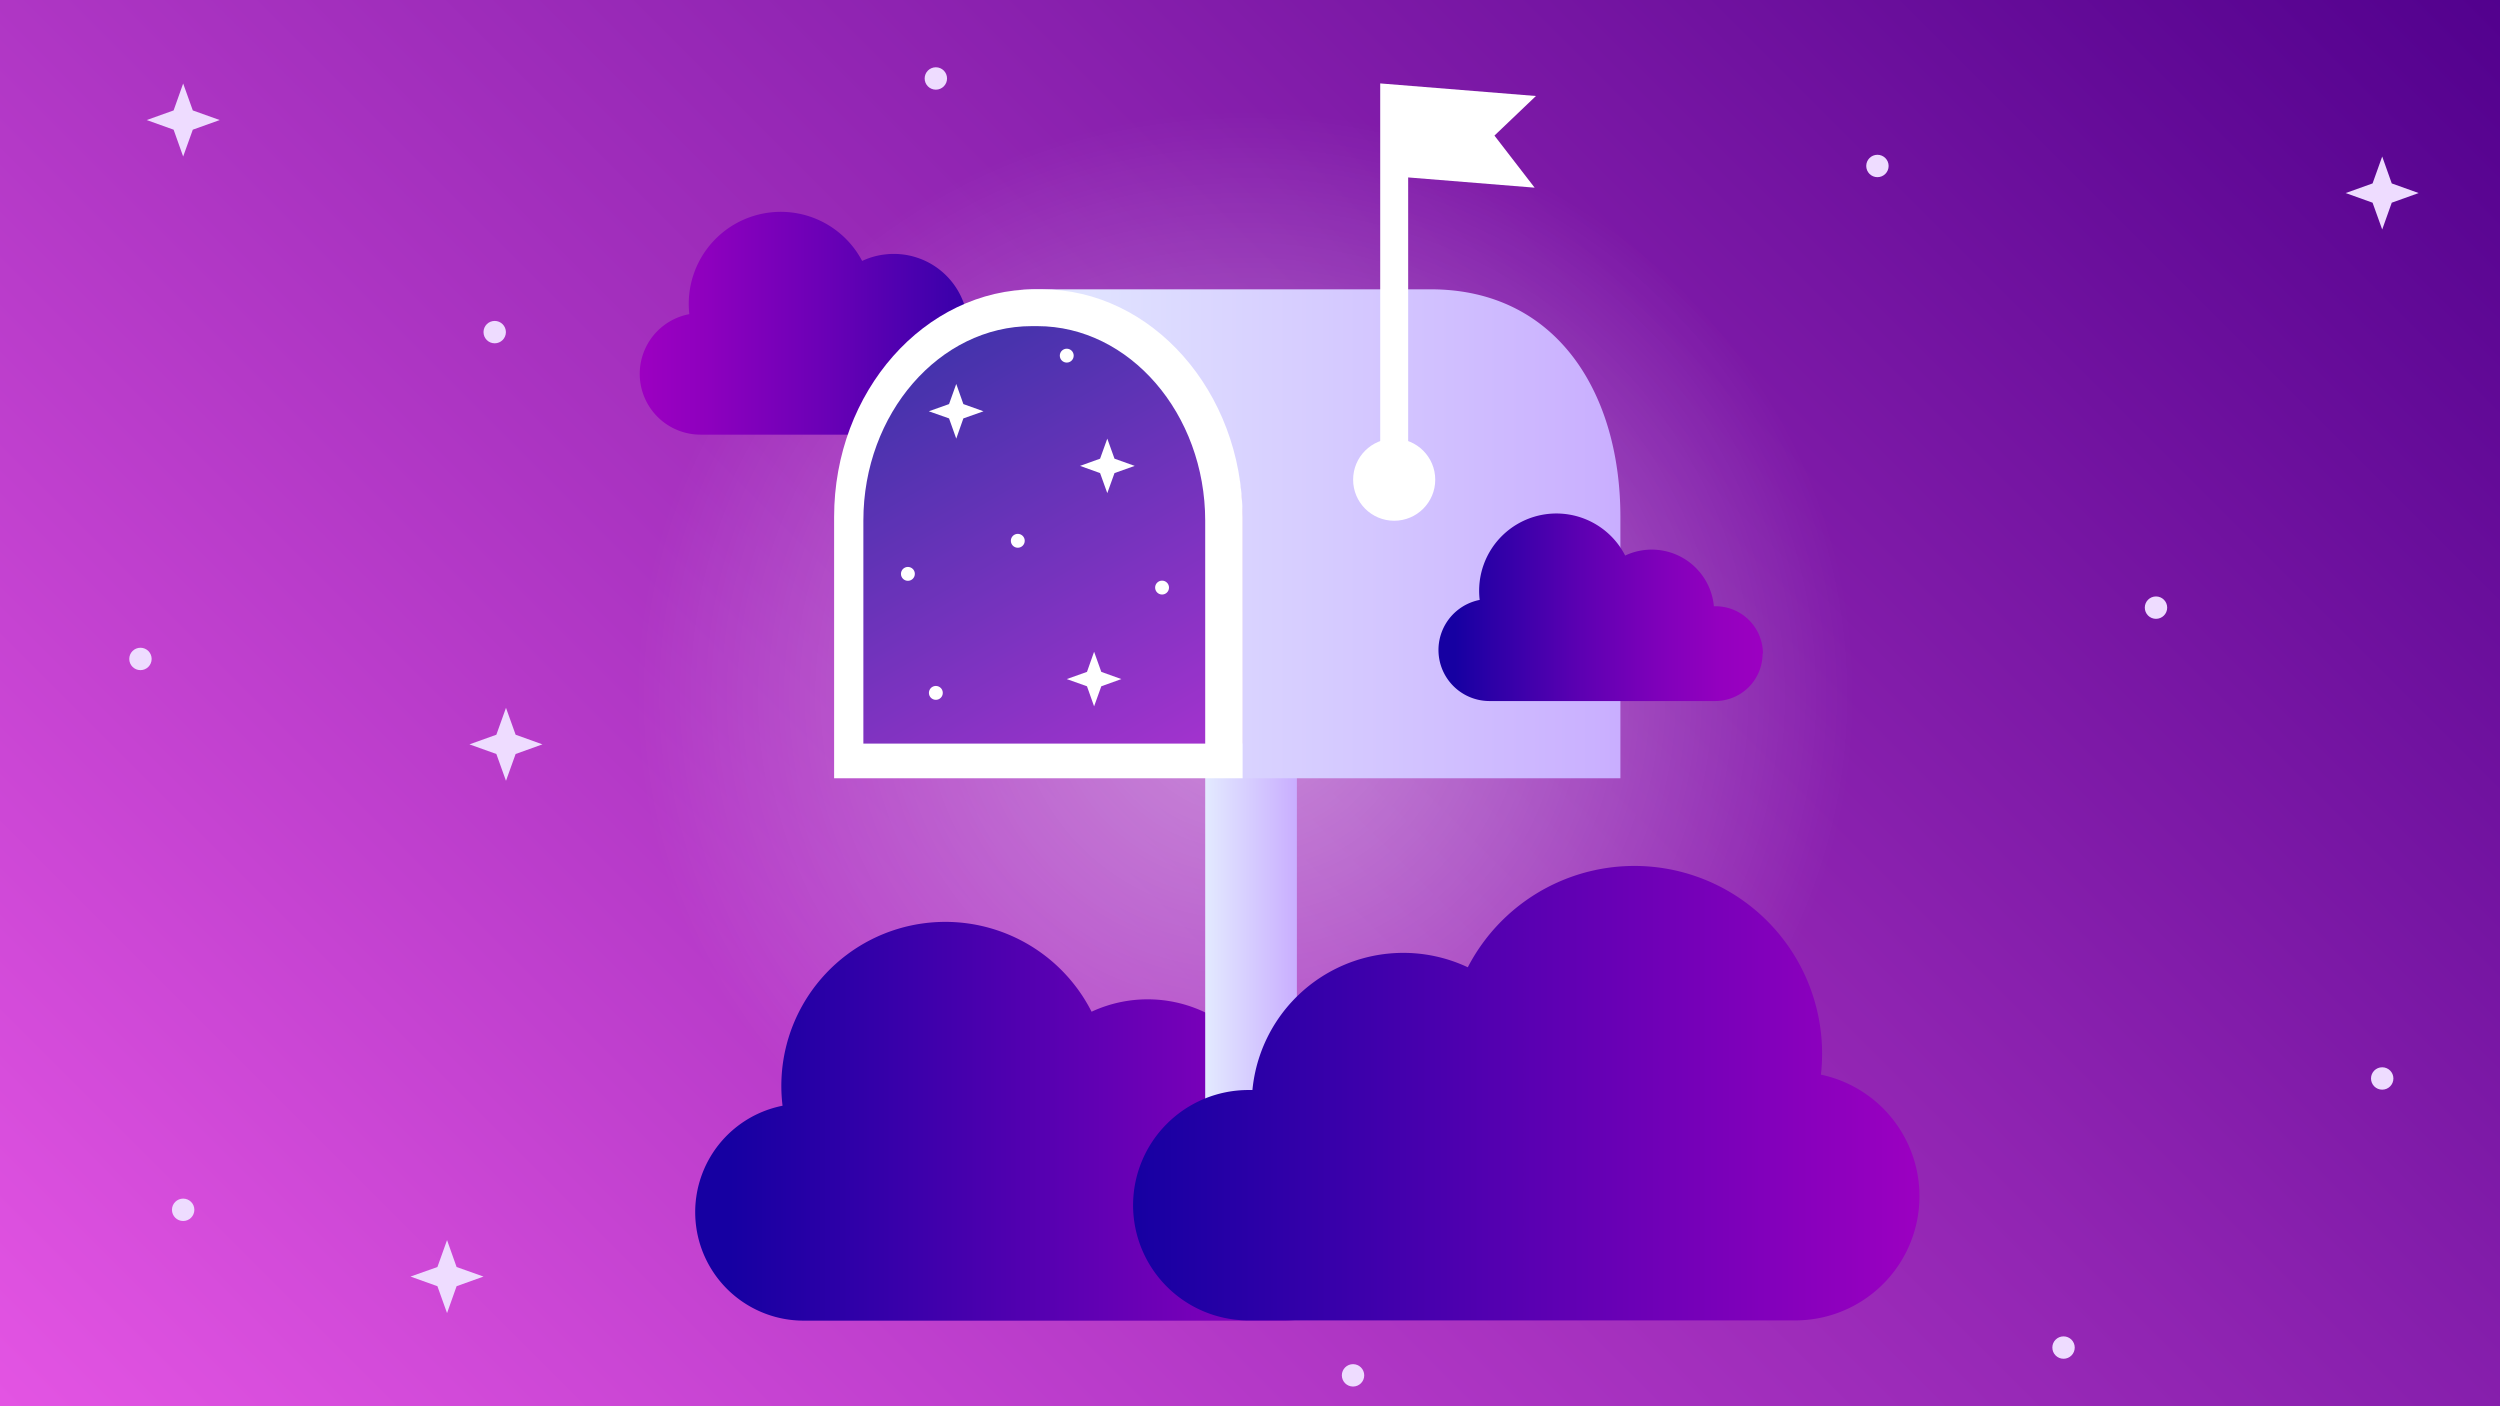 <svg xmlns="http://www.w3.org/2000/svg" xmlns:xlink="http://www.w3.org/1999/xlink" viewBox="0 0 288 162"><rect x="0" y="0" width="288" height="162" fill="#808080" stroke="none"/><defs><style>.cls-1{fill:url(#Degradado_sin_nombre_61);}.cls-2{opacity:0.46;isolation:isolate;fill:url(#Degradado_sin_nombre_31);}.cls-3{fill:url(#Degradado_sin_nombre_25);}.cls-4{fill:url(#Degradado_sin_nombre_22);}.cls-5{fill:url(#Degradado_sin_nombre_20_copia);}.cls-6{fill:url(#Degradado_sin_nombre_20_copia-2);}.cls-7{fill:#fff;}.cls-8{opacity:0.8;}.cls-9{fill:url(#Degradado_sin_nombre_20);}.cls-10{fill:url(#Degradado_sin_nombre_18);}.cls-11{fill:url(#Degradado_sin_nombre_13);}.cls-12{fill:#eedcff;}</style><linearGradient id="Degradado_sin_nombre_61" x1="28.2" y1="195.68" x2="257.8" y2="-33.93" gradientTransform="translate(286 161.75) rotate(-180)" gradientUnits="userSpaceOnUse"><stop offset="0" stop-color="#e555e4"/><stop offset="1" stop-color="#51008d"/></linearGradient><radialGradient id="Degradado_sin_nombre_31" cx="143.48" cy="-9568.01" r="70.22" gradientTransform="matrix(1, 0, 0, -0.96, 0, -9105.17)" gradientUnits="userSpaceOnUse"><stop offset="0" stop-color="#fff"/><stop offset="1" stop-color="#fff" stop-opacity="0"/></radialGradient><linearGradient id="Degradado_sin_nombre_25" x1="73.84" y1="-9311.6" x2="118.26" y2="-9311.6" gradientTransform="matrix(1, 0, 0, -1, 0, -9274.37)" gradientUnits="userSpaceOnUse"><stop offset="0" stop-color="#9c00c1"/><stop offset="0.17" stop-color="#8e00be"/><stop offset="0.48" stop-color="#6a00b6"/><stop offset="0.9" stop-color="#3000a8"/><stop offset="1" stop-color="#2100a5"/><stop offset="1" stop-color="#1600a2"/></linearGradient><linearGradient id="Degradado_sin_nombre_22" x1="80.11" y1="-9403.53" x2="159.46" y2="-9403.53" gradientTransform="matrix(1, 0, 0, -1, 0, -9274.37)" gradientUnits="userSpaceOnUse"><stop offset="0.05" stop-color="#1600a2"/><stop offset="1" stop-color="#9c00c1"/></linearGradient><linearGradient id="Degradado_sin_nombre_20_copia" x1="138.84" y1="116.92" x2="149.39" y2="116.92" gradientUnits="userSpaceOnUse"><stop offset="0" stop-color="#e3eaff"/><stop offset="1" stop-color="#c9aeff"/></linearGradient><linearGradient id="Degradado_sin_nombre_20_copia-2" x1="116.88" y1="61.49" x2="186.67" y2="61.49" xlink:href="#Degradado_sin_nombre_20_copia"/><linearGradient id="Degradado_sin_nombre_20" x1="131.09" y1="-9364.5" x2="104.14" y2="-9317.81" gradientTransform="matrix(1, 0, 0, -1, 0, -9274.37)" gradientUnits="userSpaceOnUse"><stop offset="0" stop-color="#8b00c1"/><stop offset="1" stop-color="#160097"/></linearGradient><linearGradient id="Degradado_sin_nombre_18" x1="2680.78" y1="-9400.3" x2="2771.39" y2="-9400.3" gradientTransform="translate(2901.92 -9274.37) rotate(180)" gradientUnits="userSpaceOnUse"><stop offset="0" stop-color="#9c00c1"/><stop offset="1" stop-color="#1600a2"/></linearGradient><linearGradient id="Degradado_sin_nombre_13" x1="165.75" y1="-9344.37" x2="203.09" y2="-9344.37" gradientTransform="matrix(1, 0, 0, -1, 0, -9274.37)" gradientUnits="userSpaceOnUse"><stop offset="0.05" stop-color="#1600a2"/><stop offset="0.17" stop-color="#2e00a7"/><stop offset="0.44" stop-color="#5d00b2"/><stop offset="0.68" stop-color="#7f00ba"/><stop offset="0.87" stop-color="#9400bf"/><stop offset="1" stop-color="#9c00c1"/></linearGradient></defs><title>mailnube</title><g id="Capa_6" data-name="Capa 6"><rect class="cls-1" x="-4.44" y="-1.3" width="294.87" height="164.34" transform="translate(286 161.75) rotate(180)"/><ellipse class="cls-2" cx="143.48" cy="80.64" rx="70.22" ry="67.69"/><g id="_Grupo_" data-name=" Grupo "><path class="cls-3" d="M118.26,43.51A6.51,6.51,0,0,0,111.75,37h-.26a8.56,8.56,0,0,0-9.34-7.71,8.45,8.45,0,0,0-2.83.77,10.6,10.6,0,0,0-19.91,6.13,7,7,0,0,0,1.36,13.88h31.1A6.51,6.51,0,0,0,118.26,43.51Z"/></g><g id="_Grupo_2" data-name=" Grupo 2"><path class="cls-4" d="M159.46,140.53a11.62,11.62,0,0,0-11.62-11.62h-.39a15.32,15.32,0,0,0-21.7-12.36,18.89,18.89,0,0,0-35.6,10.83,12.5,12.5,0,0,0,2.43,24.76H148A11.62,11.62,0,0,0,159.46,140.53Z"/></g><rect class="cls-5" x="138.84" y="85.66" width="10.56" height="62.52"/><path class="cls-6" d="M143.11,59.55V89.66h43.56V59.55c0-14.41-7.43-26.22-21.85-26.22H116.88A26.3,26.3,0,0,1,143.11,59.55Z"/><path class="cls-7" d="M120,33.33h-.77c-12.73,0-23.14,11.79-23.14,26.22V89.66h47.06V59.55C143.11,45.12,132.69,33.33,120,33.33Z"/><g class="cls-8"><path class="cls-9" d="M119.5,37.57h-.64c-10.63,0-19.4,10.08-19.4,22.38V85.66h39.38V60C138.84,47.65,130.1,37.57,119.5,37.57Z"/></g><circle class="cls-7" cx="133.87" cy="67.69" r="0.8"/><circle class="cls-7" cx="117.25" cy="62.3" r="0.8"/><circle class="cls-7" cx="107.81" cy="79.82" r="0.8"/><circle class="cls-7" cx="122.89" cy="40.97" r="0.8"/><circle class="cls-7" cx="104.59" cy="66.11" r="0.8"/><polygon class="cls-7" points="110.16 44.23 110.98 46.55 113.3 47.38 110.98 48.2 110.16 50.53 109.33 48.2 107 47.38 109.33 46.55 110.16 44.23"/><polygon class="cls-7" points="127.56 50.53 128.39 52.84 130.72 53.67 128.39 54.5 127.56 56.81 126.73 54.5 124.42 53.67 126.73 52.84 127.56 50.53"/><polygon class="cls-7" points="126.04 75.08 126.87 77.4 129.18 78.23 126.87 79.06 126.04 81.37 125.22 79.06 122.89 78.23 125.22 77.4 126.04 75.08"/><g id="_Grupo_3" data-name=" Grupo 3"><path class="cls-10" d="M130.53,138.86a13.29,13.29,0,0,1,13.29-13.29h.46a17.46,17.46,0,0,1,24.81-14.14,21.62,21.62,0,0,1,40.68,12.37A14.31,14.31,0,0,1,207,152.11H143.59A13.29,13.29,0,0,1,130.53,138.86Z"/></g><g id="_Grupo_4" data-name=" Grupo 4"><path class="cls-11" d="M203.09,75.3a5.46,5.46,0,0,0-5.47-5.46h-.18A7.19,7.19,0,0,0,187.22,64a8.9,8.9,0,0,0-16.76,5.11,5.88,5.88,0,0,0,1.15,11.65h26a5.46,5.46,0,0,0,5.44-5.5Z"/></g><polygon class="cls-7" points="172.16 15.62 176.94 11.06 159 9.61 159 16.96 159 20.18 159 52.02 162.22 52.02 162.22 20.44 176.79 21.62 172.16 15.62"/><circle class="cls-7" cx="160.61" cy="55.26" r="4.73"/><polygon class="cls-12" points="58.29 81.54 59.4 84.64 62.49 85.75 59.4 86.86 58.29 89.95 57.18 86.86 54.08 85.75 57.18 84.64 58.29 81.54"/><polygon class="cls-12" points="51.5 142.86 52.6 145.96 55.7 147.06 52.6 148.17 51.5 151.27 50.39 148.17 47.29 147.06 50.39 145.96 51.5 142.86"/><polygon class="cls-12" points="21.1 9.62 22.21 12.72 25.31 13.83 22.21 14.94 21.1 18.03 20 14.94 16.9 13.83 20 12.72 21.1 9.62"/><polygon class="cls-12" points="274.43 18.03 275.53 21.13 278.63 22.24 275.53 23.35 274.43 26.44 273.32 23.35 270.22 22.24 273.32 21.13 274.43 18.03"/><circle class="cls-12" cx="56.99" cy="38.26" r="1.29"/><circle class="cls-12" cx="274.43" cy="124.24" r="1.29"/><circle class="cls-12" cx="16.18" cy="75.91" r="1.29"/><circle class="cls-12" cx="21.1" cy="139.37" r="1.29"/><circle class="cls-12" cx="237.72" cy="155.24" r="1.29"/><circle class="cls-12" cx="155.87" cy="158.44" r="1.29"/><circle class="cls-12" cx="107.81" cy="9.04" r="1.29"/><circle class="cls-12" cx="248.37" cy="70" r="1.29"/><circle class="cls-12" cx="216.28" cy="19.12" r="1.29"/></g></svg>